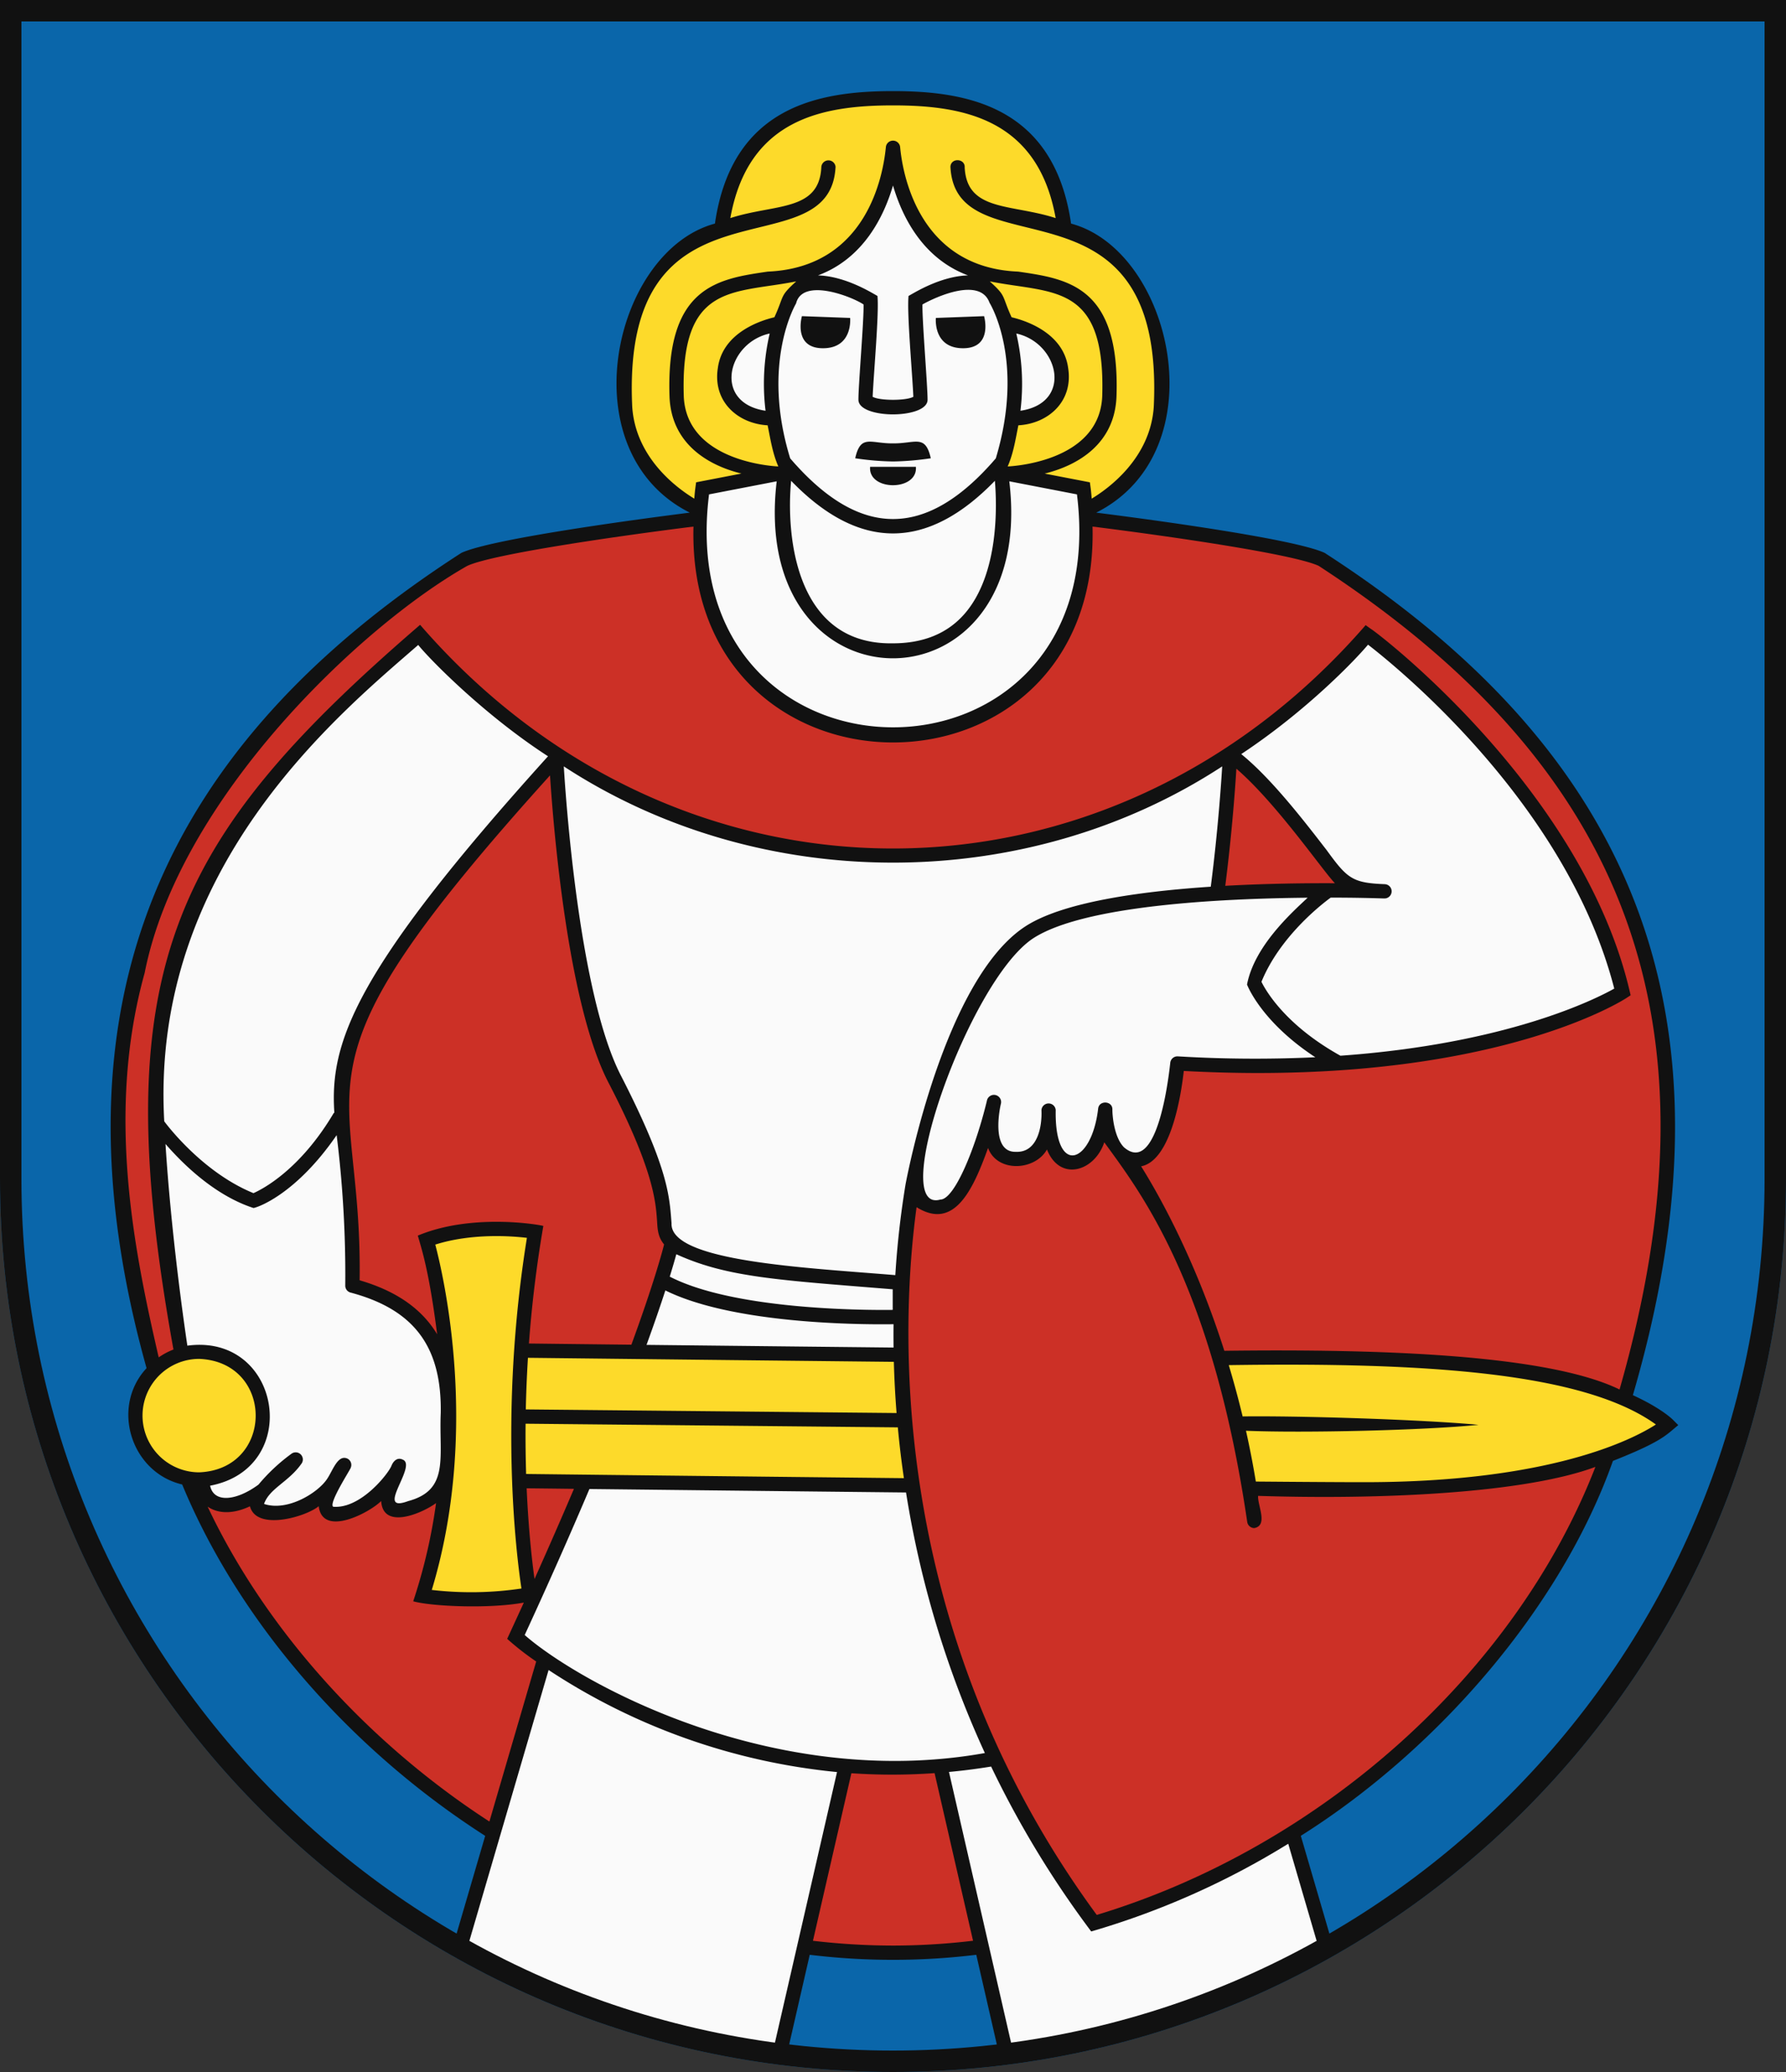 <?xml version="1.0" encoding="UTF-8"?>
<svg xmlns="http://www.w3.org/2000/svg" width="500" height="580" viewBox="0 0 500 580">
  <rect x="0" y="0" width="500" height="580" fill="#333333" stroke="none"/>
  <title>Coat of Arms of Senica</title>
  <path id="field" d="M500,330V0H0V330C0,468.071,111.929,580,250,580S500,468.071,500,330Z" fill="#0a66aa"/>
  <g id="coa">
    <path d="M457.13,390.54c30.9-105.89.81-179.55-86.3-235.78-8.8-4.06-51.18-9.65-63.94-11.26,34.15-17.2,21.39-73.32-7.04-80.91C295.09,29.72,270.71,25.5,250,25.5s-45.09,4.22-49.85,37.09c-28.5,7.65-41.13,63.75-7.04,80.91-12.76,1.61-55.14,7.2-63.94,11.26C46.09,208.27,12.34,280.3,41.03,382.98c-10.12,10.9-4.36,29.19,9.97,32.56,15.76,38.08,46.64,73.88,84.83,98.36l-8.867,30.322a245.383,245.383,0,0,0,93.3,30.99l6.427-28.022a192.875,192.875,0,0,0,46.62,0l6.427,28.022a245.39,245.39,0,0,0,93.3-30.991L364.17,513.89c38.56-24.31,72.92-64.13,87.38-104.95,13.93-5.51,14.87-7.26,18.29-10.01l-1.51-1.52C468.02,397.1,464.88,394.09,457.13,390.54Z" fill="#111"/>
    <path d="M373.72,247.24c-8.19-.04-19.16.08-30.7.72,1.94-15.17,2.84-28.35,3.11-32.78,7.82,6.72,16.62,18.13,22.11,25.24C370.76,243.68,372.6,246.08,373.72,247.24ZM352.21,418.73c-.18,2.64,2.88,8.29-1.06,9.01a2.006,2.006,0,0,1-1.99-1.76c-9.84-66.89-30.19-92.65-40.01-106.22-2.71,8.16-12.42,11.13-16.05,2.01-3.35,5.99-13.93,6.52-16.49-.43-4.31,12.03-9.57,23.09-20.01,16.58-4.36,31.94-8.73,117.52,50.44,198.11,62.94-19.04,117.3-67.95,139.6-125.41C426.79,418.01,386.61,419.84,352.21,418.73Zm-90.57,77.61a167.633,167.633,0,0,1-23.29.03l-10.76,46.9A194.144,194.144,0,0,0,250,544.61a191.954,191.954,0,0,0,22.41-1.35Zm-114.2-79.73c.52,11.81,1.54,20.63,2.2,25.38,3.92-8.73,7.61-17.17,11.04-25.23C154.16,416.68,149.56,416.63,147.44,416.61Zm-5.45,42.14c1.56-3.39,3.14-6.81,4.66-10.15-9.39,1.76-25.72,1.11-30.97-.36a152.576,152.576,0,0,0,6.4-27.49c-3.98,2.89-14.86,7.58-15.37-.58-3.21,3.24-16.44,10.25-17.48,1.45-3.57,2.96-17.43,7.03-19.25.03-6.17,2.87-10.01,1.35-11.85.1,16.12,34.1,44.41,65.79,78.88,88.14l13.1-44.8A76.144,76.144,0,0,1,141.99,458.75Zm41.95-117.07c-.38-5.38-1.01-14.4-13.6-38.64-11.51-22.17-15.47-72.25-16.36-85.99-76.49,84.76-52.43,82.31-53.3,141.33,10.22,2.99,17.38,7.94,21.7,15.11-2.28-18-4.44-24.14-5.41-27.61,14.69-6.17,33.14-3.24,35.14-2.71-1.95,11.29-3.29,22.69-4.03,32.91,4.06.05,14.42.17,28.68.33,6.04-16.47,8.49-25.44,9.16-28.06C184.15,346.21,184.08,344.04,183.94,341.68ZM369.16,158.39c-7.31-3.37-42.98-8.45-63.3-10.99,2.06,80.55-113.74,80.6-111.72,0-20.32,2.54-55.99,7.62-63.3,10.99-29.75,16.79-80.69,65.09-90.34,113.94-10.83,39-3.06,77.34,3.93,107.63a19.7,19.7,0,0,1,4.13-2.2c-19.08-105.7-.9-142.55,69.05-202.86,72.21,83.37,192.27,83.57,264.71.09l1.54,1.11c.38-.03,59.7,44.58,72.64,102.5l-1.19.78c-1.44.93-33.19,20.98-103.12,20.98q-9.87,0-20.78-.57c-.79,7-3.63,25.09-11.95,26.69,4.56,7.27,14.92,25.37,23.3,51.64,41.11-.52,89.9.74,110.64,10.83C482.73,286.82,456.29,215.13,369.16,158.39Z" fill="#cc3026"/>
    <path d="M222.9,78.77c-4.735,4.288-3.245,3.8-6.1,10.04-3.52.82-14.47,4.16-15.83,14.17-1.51,9.48,5.68,15.63,13.93,16.07.73,3.52,1.34,7.77,3,11.52,0,0-25.86-.88-26.48-19.82C190.49,79.11,205.26,82.27,222.9,78.77Zm54.2,0c4.735,4.288,3.245,3.8,6.1,10.04,3.52.82,14.47,4.16,15.83,14.17,1.51,9.48-5.68,15.63-13.93,16.07-.73,3.52-1.34,7.77-3,11.52,0,0,25.86-.88,26.48-19.82C309.51,79.11,294.74,82.27,277.1,78.77ZM266.08,46.69c.11-2.6,4.16-2.37,3.99.2.64,12.38,13.04,10.13,25.47,14.16C290.56,33.32,269.79,29.5,250,29.5s-40.56,3.82-45.54,31.55c12.44-4.03,24.82-1.77,25.47-14.17a2,2,0,0,1,3.99-.19c-1.51,29.94-60.18-.74-56.92,67.26.99,14.3,12.58,22.74,17.37,25.63.24-2.86.28-2.78.51-4.57l12.68-2.45c-9.44-2.32-19.7-8.41-20.13-21.68-1-30.71,13.5-32.81,27.53-34.85,27.69-1.2,32.27-26.86,33.04-34.82a2.007,2.007,0,0,1,4,0c.7,7.56,5.25,33.68,33.04,34.82,14.03,2.04,28.53,4.14,27.53,34.85-.43,13.26-10.67,19.36-20.11,21.69l12.66,2.44c.23,1.79.27,1.71.51,4.57,4.79-2.89,16.38-11.33,17.37-25.63C326.31,46.02,267.54,76.57,266.08,46.69ZM344,382.13c1.37,4.57,2.68,9.36,3.88,14.36,16.25-.21,50.43.89,66.04,2.35-15.35,1.56-49.13,2.33-65.1,1.66,1.02,4.58,1.95,9.32,2.76,14.22,14.37.12,24.58.18,30.34.18,52,0,75.14-11.95,81.66-16.15C443.38,384.17,399.22,381.31,344,382.13Zm-92.65,17.42-104.21-1.02c-.05,5.01.02,9.72.15,14.07,7.74.09,55.1.64,105.76,1.17Q251.985,406.48,251.35,399.55Zm-1.11-18.34c-48.51-.51-93.37-1.03-102.44-1.13-.31,5.03-.5,9.85-.6,14.45L251,395.54Q250.415,388.145,250.24,381.21ZM147.51,346.5c-4.41-.52-15.51-1.33-25.65,1.89,2.46,9.36,12.38,52.55-.98,96.67a95.561,95.561,0,0,0,25.1-.4C144.59,435.46,139.56,395.86,147.51,346.5ZM55.78,380.38a15.88,15.88,0,1,0,0,31.76C76.84,411.27,76.85,381.25,55.78,380.38Z" fill="#fdda2a"/>
    <path d="M198.5,138.39l18.94-3.66c-7.84,66.14,73.01,65.98,65.12,0l18.94,3.66C312.31,225.44,187.62,225.23,198.5,138.39Zm55.15,279.39c-35.05-.37-68.61-.75-88.64-.97-5.41,12.78-11.5,26.52-18.12,40.87,14.88,13.07,69.26,43.68,128.83,33.04A279.718,279.718,0,0,1,253.65,417.78ZM70.96,333.99c2.66-1.18,13.15-6.64,22.52-22.51l.13.08c-1.34-19.55,5.24-39.47,59.81-99.86-17.94-11.61-33.18-27.22-36.34-31.16C95.13,199.68,42,242.83,45.98,313.88,45.98,313.88,56.2,327.97,70.96,333.99Zm59.584,212.236A245.316,245.316,0,0,0,216.278,574.7L234.33,496.04a177.969,177.969,0,0,1-80.75-28.57ZM214.32,114.98a62.074,62.074,0,0,1,1.16-21.62C203.61,95.94,199.48,112.76,214.32,114.98ZM98.15,361.82a1.984,1.984,0,0,1-1.49-1.97,317.575,317.575,0,0,0-2.41-42.1c-11.31,16.46-21.98,20.2-23.28,20.4-11.26-3.66-20.25-12.89-24.64-17.93,1.59,25.22,5.26,50.72,6.12,56.46,26.31-3.53,32.38,34.27,6.37,39.2,1.02,4.93,7.34,4.27,13.55-.31a51.554,51.554,0,0,1,9.22-8.63,2,2,0,0,1,2.7,2.92c-3.58,5.02-8.87,6.8-10.37,11.13,6.62,2.19,15.11-3.16,17.63-6.97,1.62-2.35,3.01-7.03,5.78-5.69a1.986,1.986,0,0,1,.86,2.52c.02.35-6.26,9.93-4.92,10.92,7.66.66,15.42-9.19,16.33-11.48.54-1.36,1.68-2.43,3.15-1.71,4.21,1.66-8.1,15.17,1.49,11.62,11.7-3.12,8.61-12.3,9.15-24.68C123.69,376.95,115.91,366.56,98.15,361.82ZM244.3,111.07c1.99,1.13,9.41,1.13,11.4,0-.337-7.243-1.826-23.415-1.35-28.23,1.44-.76,8.83-5.52,16.65-5.75-12.72-4.74-18.45-16.45-21-25.17-2.55,8.72-8.28,20.43-21,25.17,7.8.22,15.24,5,16.65,5.75C246.12,87.68,244.64,103.79,244.3,111.07Zm2.57,259.63c-12.25,0-43.26-.9-60.6-9.48-1.31,4.04-3.03,9.08-5.27,15.24,18.85.21,43.49.48,69.15.75-.02-2.22-.03-4.4,0-6.53C249.3,370.69,248.2,370.7,246.87,370.7Zm58.62,169.96a275.2,275.2,0,0,1-28.02-46.16q-5.865.96-11.8,1.51L283.722,574.7a245.322,245.322,0,0,0,85.734-28.473L360.65,516.11A223.388,223.388,0,0,1,305.49,540.66ZM249.92,366.67V360.9c-32.06-2.6-46.36-3.32-60.58-9.81-.4,1.46-1,3.54-1.84,6.27C205.39,366.57,241.21,366.77,249.92,366.67ZM382.99,180.46c-3.37,4.04-17.04,18.41-35.5,30.63,8.43,6.81,17.67,18.79,23.92,26.89,5.77,7.94,7.19,9.17,16.22,9.52a2,2,0,0,1-.07,4c-3.84-.11-7.49-.22-15.02-.24-2.49,1.82-14.2,10.86-19.39,23.57,1.26,2.56,6.77,12.16,22.11,20.69,46.38-3.31,71.1-15.67,76.66-18.79C438.77,225.6,391.94,187.38,382.99,180.46ZM188,342.44c-.47,10.71,37.55,12.4,62.65,14.5a251.347,251.347,0,0,1,2.86-25.39c.44-2.34,10.9-57.54,33.57-72.25,10.29-6.68,31.54-9.74,51.88-11.09,2.05-15.87,2.96-29.7,3.2-33.68-54.94,35.89-129.28,35.95-184.32,0,.52,8.68,4.28,63.99,16.05,86.67C187.28,327.32,187.42,335.07,188,342.44Zm33.48-207.85c-1.44,15.01,1.03,46,28.52,45.49,8.53,0,15.28-2.78,20.05-8.27,9.78-11.26,9.02-30.87,8.47-37.22Q249.99,164.05,221.48,134.59Zm64.2-19.61c14.82-2.21,10.73-19.03-1.16-21.62A62.074,62.074,0,0,1,285.68,114.98Zm21.75,195.38c.24-2.45,4.06-2.24,3.99.23-.01,2.02.56,7.86,3.24,10.56,8.11,7,11.77-12.81,12.96-23.63a2.01,2.01,0,0,1,2.01-1.82h.1a361.728,361.728,0,0,0,38.5.25c-14.98-9.82-18.94-19.89-19.12-20.36,2.08-10.7,12.25-19.88,16.98-24.3-24.36.23-62.61,2.13-76.83,11.36-18.04,11.84-40.92,77.36-25.99,73.13,3.93,0,9.8-14.3,13.01-27.62a2.008,2.008,0,1,1,3.9.92c-.71,3.23-2.25,13.53,4.24,13.34,6.16.27,7.35-7.32,7.14-11.66a2,2,0,0,1,3.99-.04C295.2,329.33,305.6,326,307.43,310.36ZM221.22,128.31c-8.23-26.73,1.54-43.2,1.64-43.36,1.784-7.281,15.424-2.028,18.89.27.16,3.98-1.47,22.87-1.43,26.71.08,5.42,19.28,5.41,19.36,0,.01-3.9-1.57-22.67-1.43-26.71,3.93-2.21,16.14-7.72,18.77-.48.36.59,9.91,16.48,1.76,43.57C259.34,150.95,240.69,150.95,221.22,128.31Zm35.19,2.37H243.59C243.02,137.55,256.98,137.53,256.41,130.68Zm13.2-33.2c8.47,0,5.89-8.98,5.89-8.98L262,89S261.15,97.48,269.61,97.48Zm-30.19,30.8a79.383,79.383,0,0,0,10.61.9,79.34,79.34,0,0,0,10.55-.9c-1.54-6.84-4.32-4.09-10.58-4.17C243.75,124.19,240.95,121.44,239.42,128.28Zm-9.03-30.8C238.85,97.48,238,89,238,89l-13.5-.5S221.92,97.48,230.39,97.48Z" fill="#fafafa"/>
  </g>
  <path id="border" d="M497,330V3H3V330C3,466.414,113.586,577,250,577S497,466.414,497,330Z" fill="none" stroke="#111" stroke-width="6"/>
</svg>
